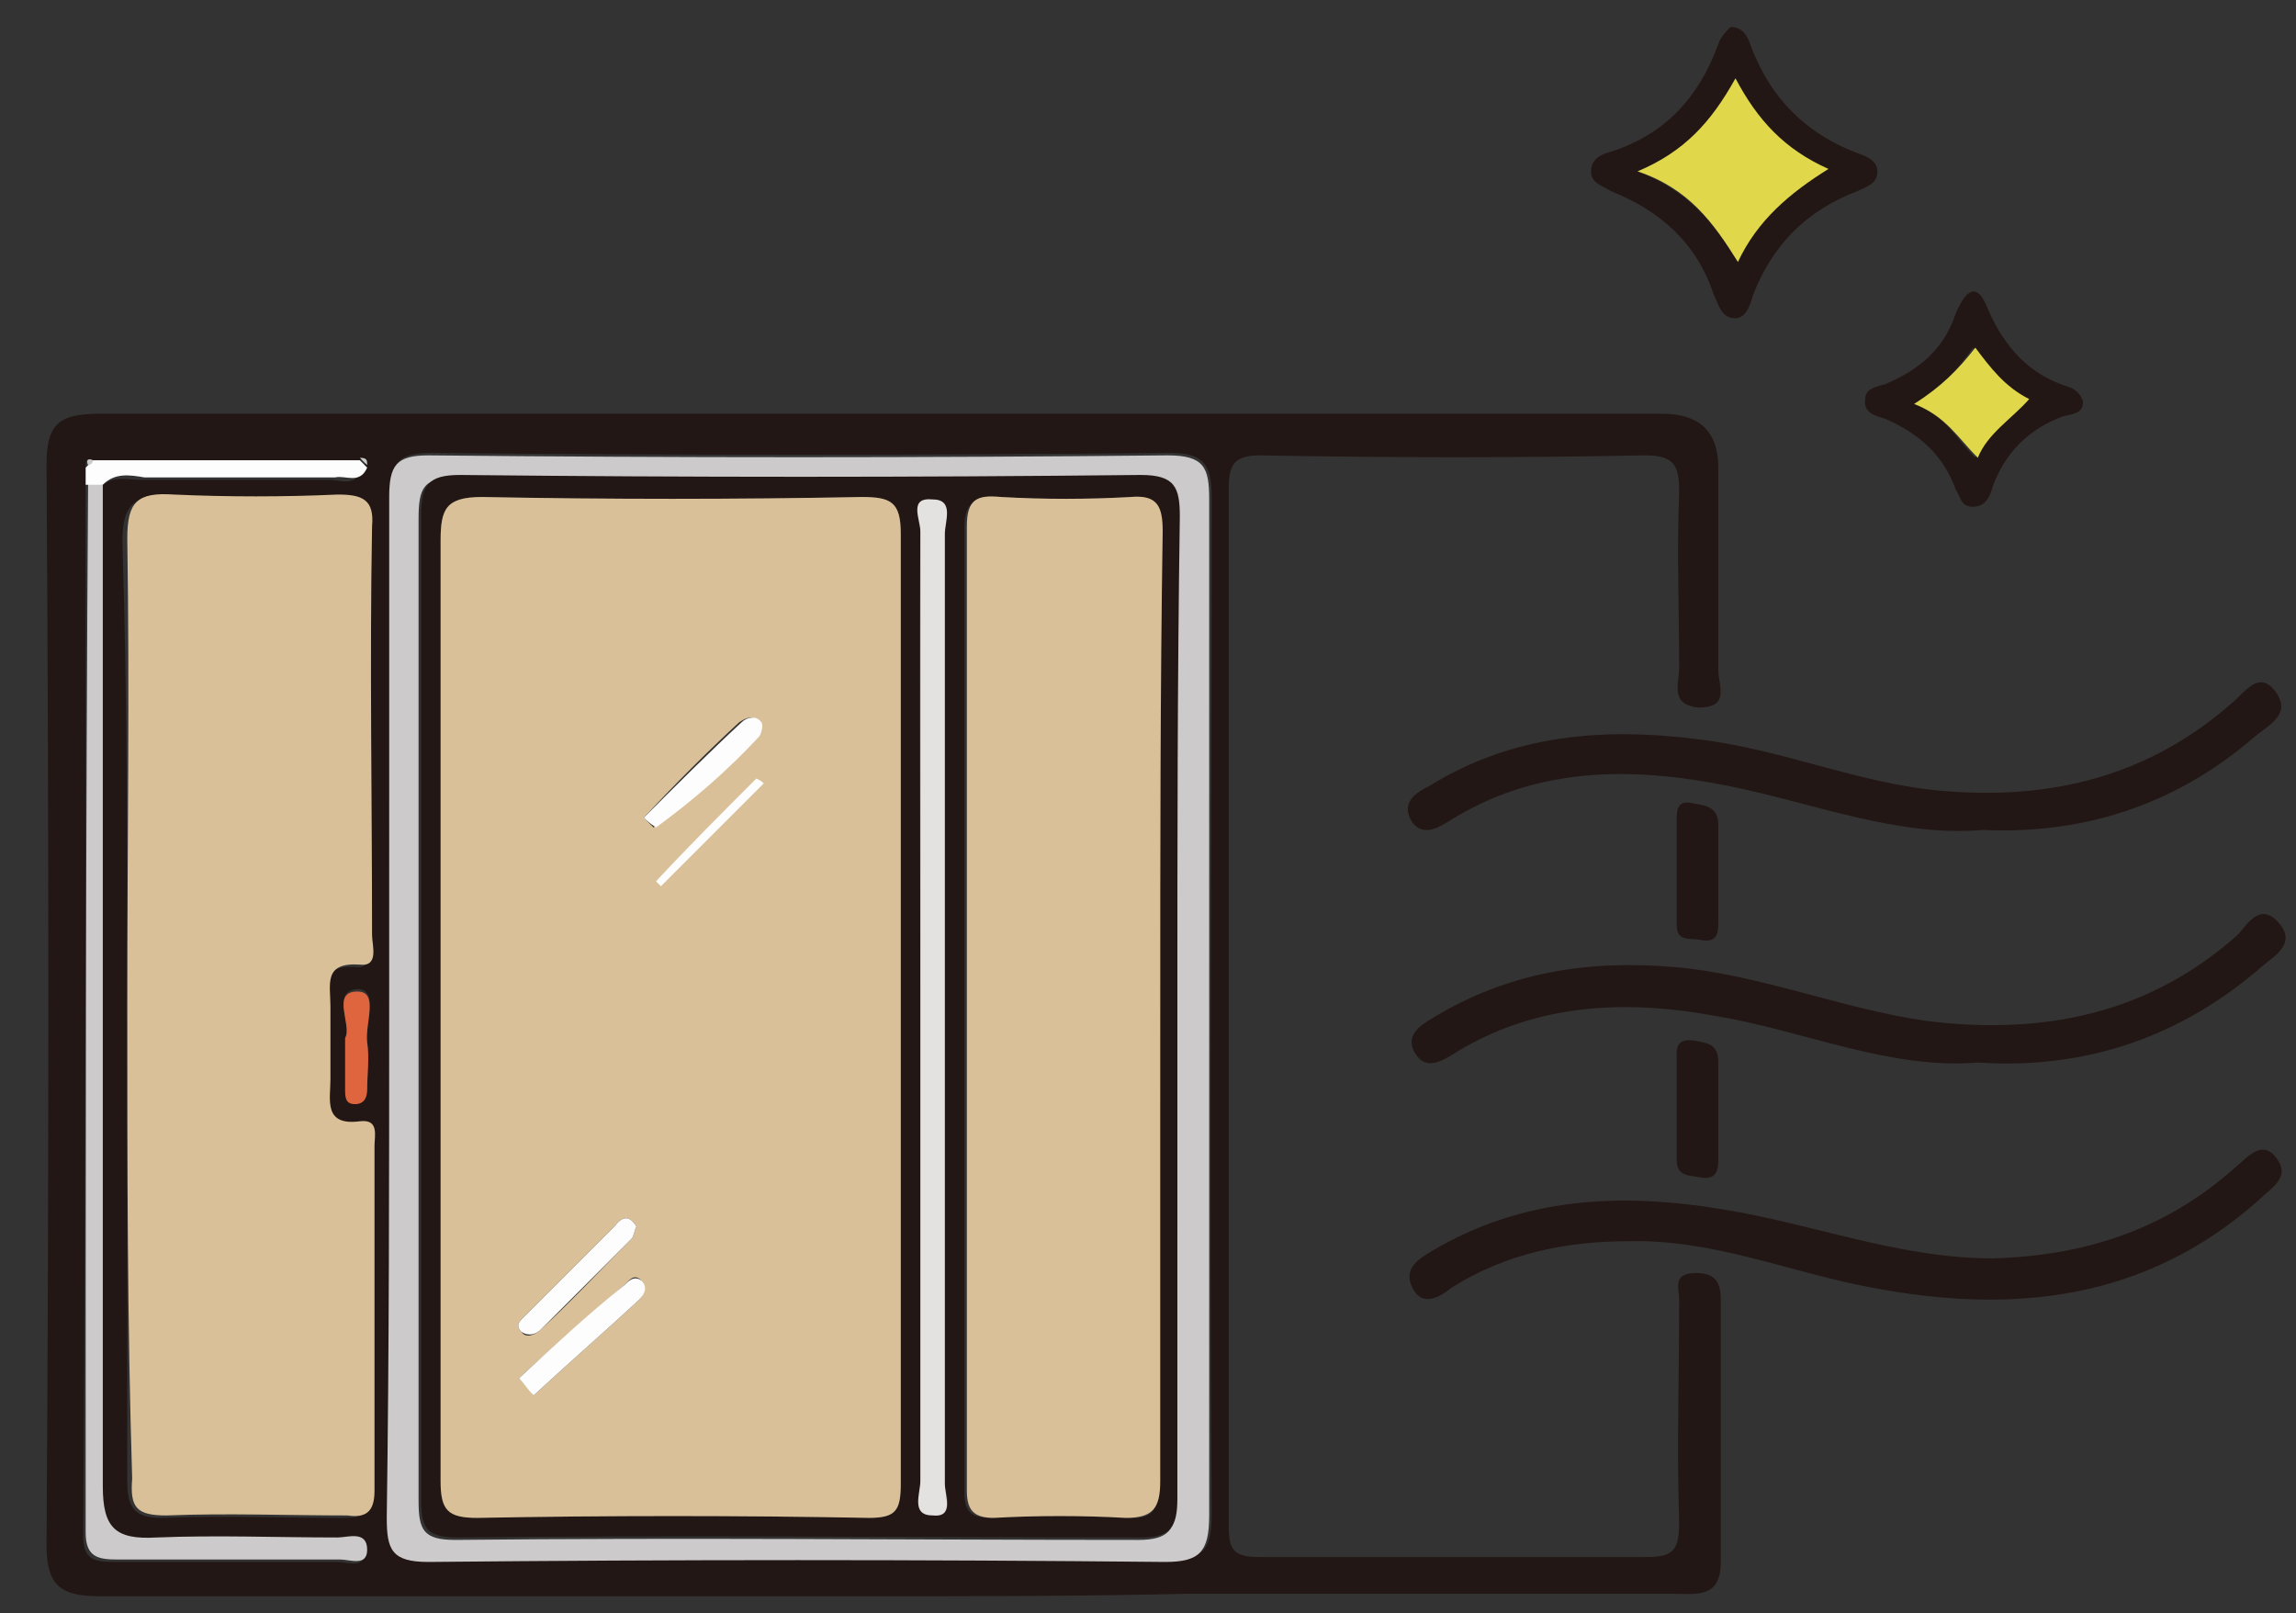 <?xml version="1.0" encoding="UTF-8"?>
<!-- Generator: Adobe Illustrator 27.0.0, SVG Export Plug-In . SVG Version: 6.00 Build 0)  -->
<svg xmlns="http://www.w3.org/2000/svg" xmlns:xlink="http://www.w3.org/1999/xlink" version="1.1" id="_レイヤー_2" x="0px" y="0px" viewBox="0 0 93.8 65.9" style="enable-background:new 0 0 93.8 65.9;" xml:space="preserve">
<rect x="0" y="0" width="93.8" height="65.9" fill="#333333" stroke="none"/>
<style type="text/css">
	.st0{fill:#221714;}
	.st1{fill:#D9C099;}
	.st2{fill:#CCCACA;}
	.st3{fill:#FDFDFD;}
	.st4{fill:#DF653F;}
	.st5{fill:#E0D84A;}
	.st6{fill:#E3E2E1;}
</style>
<g id="_レイヤー_1-2_00000116931726677740418100000007867349242897062837_">
	<g>
		<path class="st0" d="M35.9,65.2c-10.6,0-21.2,0-31.8,0c-1.6,0-2.2-0.4-2.2-2.1C2,48.5,2,33.7,1.9,19c0-1.7,0.5-2.1,2.2-2.1    c21.3,0,42.6,0,63.8,0c1.5,0,2.3,0.7,2.3,2.2c0,2.8,0,5.5,0,8.3c0,0.6,0.5,1.5-0.8,1.5c-1.2-0.1-0.8-1-0.8-1.6    c0-2.4-0.1-4.8,0-7.2c0-1.1-0.2-1.5-1.4-1.5c-5.2,0.1-10.4,0.1-15.7,0c-1,0-1.3,0.3-1.3,1.3c0,14.2,0,28.4,0,42.5    c0,1,0.3,1.2,1.3,1.2c5.2,0,10.4,0,15.7,0c1.1,0,1.4-0.2,1.4-1.4c-0.1-3,0-6.1,0-9.1c0-0.5-0.3-1.1,0.7-1.1c0.8,0,1,0.4,1,1.1    c0,3.6,0,7.2,0,10.7c0,1.5-1,1.3-1.9,1.3c-6.6,0-13.2,0-19.9,0C44.2,65.2,40.1,65.2,35.9,65.2L35.9,65.2z M14.7,18.8    c-3.6,0-7.3,0-10.9,0c-0.3-0.1-0.3,0-0.3,0.3c0,0.2,0,0.4,0,0.7c0,14.3,0,28.6-0.1,42.9c0,1,0.4,1.1,1.3,1.1c3.1,0,6.1,0,9.1,0    c0.4,0,1.1,0.3,1.1-0.4c0-0.8-0.8-0.5-1.2-0.5c-2.5,0-4.9-0.1-7.4,0c-1.7,0.1-2.2-0.4-2.2-2.1c0.1-13.7,0-27.3,0-40.9    c0.5-0.5,1.1-0.3,1.6-0.3c2.6,0,5.2,0,7.8,0c0.4,0,1,0.3,1.3-0.4C15,18.8,15,18.7,14.7,18.8L14.7,18.8z M5.2,41c0,6.5,0,13,0,19.5    c0,1.1,0.3,1.5,1.4,1.5c2.5-0.1,4.9,0,7.4,0c0.8,0,1.1-0.1,1.1-1c0-4.7,0-9.4,0-14.1c0-0.4,0.2-1.1-0.6-1C13,46,13.3,45,13.3,44.2    c0-1,0-2,0-3c0-0.9-0.2-1.8,1.2-1.7c0.8,0.1,0.5-0.8,0.5-1.2c0-5.6,0-11.1,0-16.7c0-1.2-0.4-1.4-1.4-1.3c-2.2,0.1-4.5,0.1-6.7,0    c-1.4-0.1-1.9,0.3-1.9,1.8C5.2,28.4,5.2,34.7,5.2,41z M15.9,41.2c0,6.9,0,13.8,0,20.7c0,1.3,0.3,1.8,1.7,1.8c10-0.1,20-0.1,30.1,0    c1.5,0,1.8-0.4,1.8-1.9c-0.1-13.8,0-27.7,0-41.5c0-1.3-0.3-1.8-1.7-1.8c-10.1,0.1-20.2,0.1-30.2,0c-1.3,0-1.7,0.4-1.6,1.7    C15.9,27.3,15.9,34.2,15.9,41.2L15.9,41.2z M14.1,42.4c0,0.8,0,1.4,0,2c0,0.3,0,0.6,0.4,0.6c0.4,0,0.5-0.2,0.5-0.6    c0-0.6,0.1-1.3,0-1.9c-0.1-0.7,0.5-2.1-0.4-2.1C13.5,40.5,14.4,41.8,14.1,42.4z"></path>
		<path class="st0" d="M81,33.9c-3.5,0.3-6.9-1.1-10.4-1.8c-4-0.8-7.9-0.8-11.5,1.5c-0.5,0.3-1,0.5-1.4,0c-0.5-0.8,0.1-1.2,0.7-1.5    c3.4-2.1,7.1-2.4,11-1.9c3.4,0.4,6.5,1.8,9.9,2.1c4.5,0.4,8.5-0.6,11.9-3.6c0.5-0.4,1.1-1.4,1.8-0.4c0.6,0.9-0.3,1.3-0.9,1.8    C89.1,32.7,85.4,34.1,81,33.9z"></path>
		<path class="st0" d="M80.8,43.4c-3.6,0.3-7.1-1.3-10.7-1.9c-3.8-0.7-7.5-0.5-10.8,1.6c-0.5,0.3-1.1,0.6-1.5-0.1    c-0.4-0.7,0.2-1.1,0.7-1.4c3.1-1.9,6.4-2.4,9.9-2.1c3.5,0.3,6.8,1.7,10.3,2.2c4.8,0.6,9.1-0.3,12.7-3.5c0.4-0.4,0.9-1.4,1.7-0.5    c0.7,0.8-0.1,1.3-0.6,1.7C89.2,42.3,85.3,43.7,80.8,43.4L80.8,43.4z"></path>
		<path class="st0" d="M66.5,50.7c-2.5,0-5,0.5-7.2,1.9c-0.5,0.4-1.2,0.8-1.6,0c-0.4-0.8,0.3-1.2,0.8-1.5c3.7-2.2,7.7-2.4,11.9-1.7    c3.7,0.6,7.2,2,11,2c3.8-0.1,7.1-1.2,9.9-3.7c0.5-0.4,1.1-1.2,1.7-0.4c0.6,0.8-0.2,1.2-0.7,1.7c-4.6,4.1-10,4.7-15.8,3.6    C73.2,52,70,50.6,66.5,50.7L66.5,50.7z"></path>
		<path class="st0" d="M70.7,1.1c0.5,0,0.7,0.4,0.8,0.7C72.3,4,73.8,5.5,76,6.3c0.3,0.1,0.7,0.3,0.7,0.7c0,0.5-0.4,0.6-0.8,0.8    c-2.1,0.8-3.5,2.2-4.3,4.3c-0.1,0.4-0.3,0.9-0.7,0.9c-0.6,0-0.7-0.6-0.9-1c-0.7-2.1-2.2-3.4-4.2-4.2C65.5,7.6,65,7.5,65,7    c0-0.5,0.4-0.7,0.8-0.8C68,5.5,69.4,4,70.2,1.8C70.3,1.5,70.5,1.3,70.7,1.1L70.7,1.1z M70.9,3.2c-0.9,1.8-2.1,3-4,3.8    c2.1,0.8,3.1,2.1,4.1,3.7C71.7,9,73,7.9,74.6,6.9C72.8,6.1,71.8,4.9,70.9,3.2z"></path>
		<path class="st0" d="M85.1,16.4c0,0.5-0.4,0.5-0.8,0.6c-1.4,0.5-2.4,1.5-2.9,2.9c-0.1,0.4-0.3,0.8-0.8,0.8c-0.5,0-0.5-0.4-0.7-0.7    c-0.5-1.4-1.5-2.3-2.9-2.9c-0.3-0.1-0.9-0.2-0.8-0.8c0-0.4,0.4-0.5,0.8-0.6c1.4-0.6,2.4-1.4,2.9-2.9c0.3-0.7,0.8-1.5,1.3-0.2    c0.7,1.6,1.7,2.7,3.3,3.2C84.8,15.9,85,16.1,85.1,16.4L85.1,16.4z M78.2,16.5c1.3,0.5,1.7,1.4,2.5,2.2c0.5-1,1.4-1.6,2.1-2.4    c-1-0.4-1.6-1.3-2.2-2.1C80,15.1,79.3,15.8,78.2,16.5L78.2,16.5z"></path>
		<path class="st0" d="M70.2,36c0,0.6,0,1.2,0,1.7c0,0.5-0.1,0.8-0.7,0.7c-0.4-0.1-1,0.1-1-0.6c0-1.5,0-2.9,0-4.4    c0-0.4,0.1-0.7,0.6-0.6c0.5,0.1,1.1,0.1,1.1,0.9C70.2,34.5,70.2,35.3,70.2,36L70.2,36z"></path>
		<path class="st0" d="M68.5,45.1c0-0.6,0-1.2,0-1.7c0-0.5-0.1-1,0.7-0.9c0.5,0.1,1,0.1,1,0.9c0,1.3,0,2.7,0,4    c0,0.4-0.1,0.8-0.7,0.7c-0.4-0.1-1,0-1-0.7C68.5,46.7,68.5,45.9,68.5,45.1L68.5,45.1z"></path>
		<path class="st1" d="M5.2,41c0-6.3,0.1-12.7,0-19c0-1.5,0.4-1.9,1.9-1.8c2.2,0.1,4.5,0.1,6.7,0c1,0,1.5,0.2,1.4,1.3    c-0.1,5.6,0,11.1,0,16.7c0,0.4,0.3,1.3-0.5,1.2c-1.5-0.1-1.2,0.8-1.2,1.7c0,1,0,2,0,3c0,0.8-0.3,1.9,1.2,1.7    c0.8-0.1,0.6,0.6,0.6,1c0,4.7,0,9.4,0,14.1c0,0.9-0.4,1.1-1.1,1c-2.5,0-4.9-0.1-7.4,0c-1.2,0-1.5-0.3-1.4-1.5    C5.2,54,5.2,47.5,5.2,41z"></path>
		<path class="st2" d="M15.9,41.2c0-7,0-13.9,0-20.9c0-1.3,0.3-1.7,1.6-1.7c10.1,0.1,20.2,0.1,30.2,0c1.5,0,1.7,0.5,1.7,1.8    c0,13.8,0,27.7,0,41.5c0,1.5-0.4,1.9-1.8,1.9c-10-0.1-20-0.1-30.1,0c-1.5,0-1.7-0.5-1.7-1.8C15.9,55,15.9,48.1,15.9,41.2    L15.9,41.2z M48.1,41.2c0-6.7,0-13.4,0-20c0-1.2-0.2-1.7-1.6-1.7c-9.3,0.1-18.5,0.1-27.8,0c-1.4,0-1.6,0.4-1.6,1.7    c0,13.4,0,26.7,0,40.1c0,1.2,0.2,1.6,1.5,1.6c9.3-0.1,18.6,0,27.9,0c1.2,0,1.6-0.4,1.5-1.6C48.1,54.5,48.1,47.8,48.1,41.2z"></path>
		<path class="st2" d="M4.2,19.8c0,13.7,0,27.3,0,40.9c0,1.7,0.5,2.2,2.2,2.1c2.5-0.1,4.9,0,7.4,0c0.4,0,1.2-0.3,1.2,0.5    c0,0.7-0.7,0.4-1.1,0.4c-3.1,0-6.1,0-9.1,0c-0.8,0-1.3-0.1-1.3-1.1C3.5,48.3,3.5,34,3.6,19.7C3.8,19.7,4,19.7,4.2,19.8L4.2,19.8z"></path>
		<path class="st3" d="M4.2,19.8c-0.2,0-0.4,0-0.7,0c0-0.2,0-0.4,0-0.7c0.1-0.1,0.2-0.2,0.3-0.3c3.6,0,7.3,0,10.9,0    c0.1,0.1,0.2,0.2,0.3,0.3c-0.3,0.7-0.9,0.3-1.3,0.4c-2.6,0-5.2,0-7.8,0C5.3,19.4,4.7,19.3,4.2,19.8L4.2,19.8z"></path>
		<path class="st4" d="M14.1,42.4c0.3-0.5-0.6-1.9,0.5-1.9c0.9,0,0.3,1.3,0.4,2.1c0.1,0.6,0,1.3,0,1.9c0,0.3-0.1,0.6-0.5,0.6    c-0.4,0-0.4-0.3-0.4-0.6C14.1,43.8,14.1,43.1,14.1,42.4z"></path>
		<path class="st2" d="M3.8,18.8C3.8,18.9,3.7,19,3.6,19C3.5,18.8,3.6,18.7,3.8,18.8z"></path>
		<path class="st2" d="M15,19c-0.1-0.1-0.2-0.2-0.3-0.3C15,18.7,15,18.8,15,19z"></path>
		<path class="st5" d="M70.9,3.2c0.9,1.7,2,2.9,3.8,3.7c-1.6,1-2.9,2.1-3.7,3.8c-1-1.6-2-3-4.1-3.7C68.8,6.2,69.9,5,70.9,3.2z"></path>
		<path class="st5" d="M78.2,16.5c1.1-0.7,1.8-1.4,2.5-2.3c0.6,0.8,1.2,1.6,2.2,2.1c-0.7,0.8-1.7,1.4-2.1,2.4    C80,17.9,79.5,17,78.2,16.5L78.2,16.5z"></path>
		<path class="st0" d="M48.1,41.2c0,6.7,0,13.4,0,20c0,1.2-0.3,1.6-1.5,1.6c-9.3,0-18.6-0.1-27.9,0c-1.3,0-1.5-0.4-1.5-1.6    c0-13.4,0-26.7,0-40.1c0-1.3,0.3-1.7,1.6-1.7c9.3,0.1,18.5,0.1,27.8,0c1.4,0,1.6,0.5,1.6,1.7C48.1,27.8,48.1,34.5,48.1,41.2z     M18,41.2c0,6.4,0,12.9,0,19.3c0,1.1,0.3,1.5,1.5,1.5c5.3-0.1,10.7-0.1,16,0c1.1,0,1.3-0.3,1.3-1.4c0-12.9,0-25.9,0-38.8    c0-1.3-0.4-1.5-1.6-1.5c-5.2,0.1-10.3,0.1-15.5,0c-1.5,0-1.7,0.5-1.7,1.8C18,28.4,18,34.8,18,41.2L18,41.2z M47.4,41.2    c0-6.5,0-13,0-19.5c0-1-0.2-1.5-1.3-1.4c-1.8,0.1-3.5,0.1-5.3,0c-0.9,0-1.4,0.2-1.4,1.2c0,13.1,0,26.2,0,39.4    c0,0.8,0.2,1.1,1.1,1.1c1.8-0.1,3.6-0.1,5.4,0c1.2,0.1,1.5-0.3,1.4-1.5C47.3,54.1,47.4,47.6,47.4,41.2L47.4,41.2z M37.6,41.2    c0,6.4,0,12.9,0,19.3c0,0.5-0.4,1.4,0.5,1.4c1,0,0.5-0.9,0.5-1.3c0-12.9,0-25.9,0-38.8c0-0.5,0.4-1.4-0.5-1.4    c-1,0-0.5,0.9-0.5,1.3C37.5,28.2,37.6,34.7,37.6,41.2L37.6,41.2z"></path>
		<path class="st1" d="M18,41.2c0-6.4,0-12.8,0-19.1c0-1.3,0.2-1.8,1.7-1.8c5.2,0.1,10.3,0.1,15.5,0c1.2,0,1.6,0.2,1.6,1.5    c0,12.9,0,25.9,0,38.8c0,1.1-0.2,1.4-1.3,1.4c-5.3-0.1-10.7-0.1-16,0c-1.2,0-1.5-0.3-1.5-1.5C18,54.1,18,47.6,18,41.2L18,41.2z     M26,50.1c-0.3-0.5-0.6-0.4-0.9,0c-1.2,1.2-2.4,2.4-3.6,3.6c-0.2,0.2-0.5,0.4-0.2,0.7c0.2,0.3,0.6,0.1,0.8-0.1    c1.3-1.2,2.5-2.5,3.7-3.7C25.9,50.5,25.9,50.3,26,50.1z M26.3,33.4c0.1,0.1,0.3,0.3,0.4,0.4c1.5-1.2,2.9-2.3,4.2-3.7    c0.1-0.1,0.2-0.5,0.1-0.6c-0.2-0.3-0.5-0.2-0.8,0C28.9,30.7,27.6,32,26.3,33.4z M21.2,56.3c0.2,0.2,0.4,0.4,0.6,0.7    c1.4-1.3,2.9-2.6,4.3-3.9c0.2-0.2,0.3-0.5,0.1-0.8c-0.3-0.3-0.5,0-0.7,0.2C24,53.8,22.6,55,21.2,56.3L21.2,56.3z M30.9,31.8    c0.1,0.1,0.2,0.2,0.3,0.3c-1.4,1.4-2.8,2.8-4.2,4.2c-0.1-0.1-0.2-0.2-0.2-0.2C28.2,34.6,29.6,33.2,30.9,31.8L30.9,31.8z"></path>
		<path class="st1" d="M47.4,41.2c0,6.4,0,12.9,0,19.3c0,1.1-0.3,1.5-1.4,1.5c-1.8-0.1-3.6-0.1-5.4,0c-0.8,0-1.1-0.3-1.1-1.1    c0-13.1,0-26.2,0-39.4c0-1.1,0.4-1.3,1.4-1.2c1.8,0.1,3.5,0.1,5.3,0c1.1-0.1,1.3,0.4,1.3,1.4C47.4,28.2,47.4,34.7,47.4,41.2    L47.4,41.2z"></path>
		<path class="st6" d="M37.6,41.2c0-6.5,0-13,0-19.5c0-0.5-0.5-1.4,0.5-1.3c0.9,0,0.5,0.9,0.5,1.4c0,12.9,0,25.9,0,38.8    c0,0.5,0.4,1.4-0.5,1.3c-0.9,0-0.5-0.9-0.5-1.4C37.6,54.1,37.6,47.6,37.6,41.2L37.6,41.2z"></path>
		<path class="st3" d="M26,50.1c-0.1,0.2-0.1,0.4-0.2,0.5c-1.2,1.2-2.5,2.5-3.7,3.7c-0.2,0.2-0.5,0.3-0.8,0.1    c-0.3-0.3,0-0.5,0.2-0.7c1.2-1.2,2.4-2.4,3.6-3.6C25.4,49.7,25.7,49.6,26,50.1z"></path>
		<path class="st3" d="M26.3,33.4c1.3-1.3,2.7-2.7,4-3.9c0.2-0.2,0.6-0.3,0.8,0c0.1,0.1,0,0.5-0.1,0.6c-1.3,1.4-2.7,2.6-4.2,3.7    C26.5,33.6,26.4,33.5,26.3,33.4z"></path>
		<path class="st3" d="M21.2,56.3c1.4-1.3,2.8-2.6,4.3-3.8c0.2-0.2,0.4-0.4,0.7-0.2c0.3,0.3,0.1,0.6-0.1,0.8    c-1.4,1.3-2.9,2.6-4.3,3.9C21.6,56.8,21.4,56.5,21.2,56.3L21.2,56.3z"></path>
		<path class="st3" d="M30.9,31.8c-1.4,1.4-2.8,2.8-4.1,4.2c0.1,0.1,0.2,0.2,0.2,0.2c1.4-1.4,2.8-2.8,4.2-4.2    C31.1,31.9,31.1,31.9,30.9,31.8L30.9,31.8z"></path>
	</g>
</g>
</svg>
